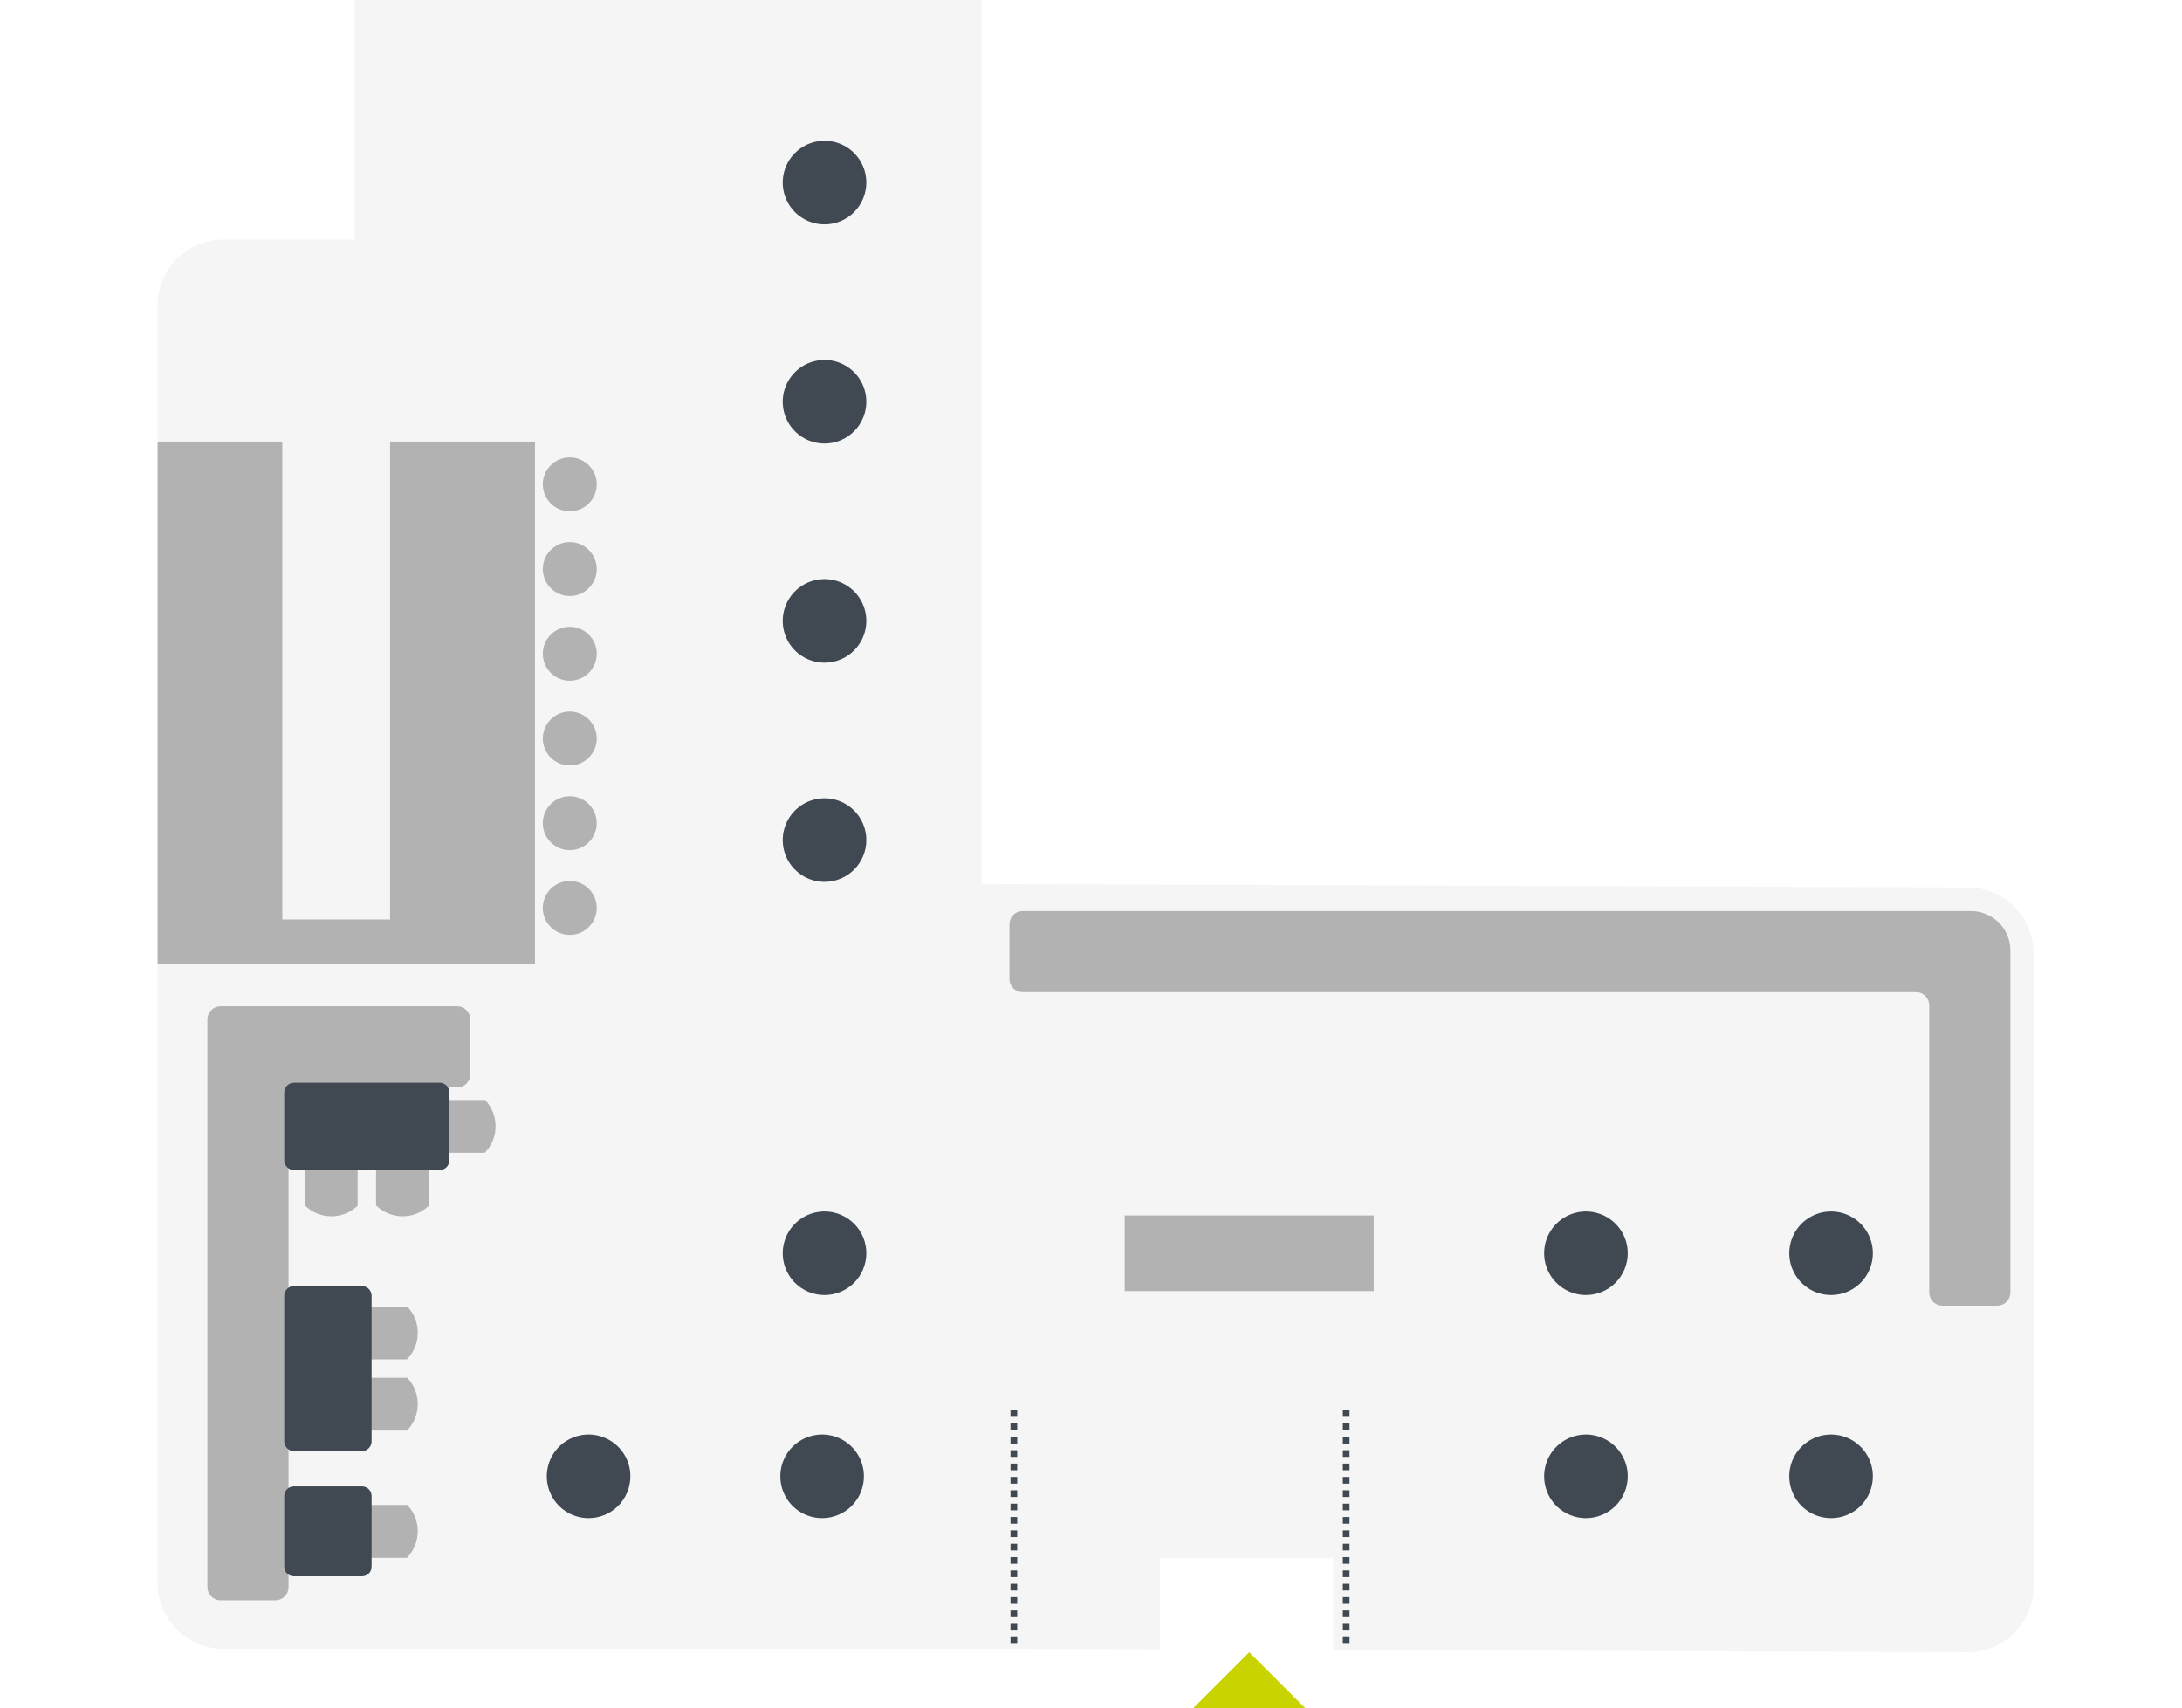 <svg width="304" height="238" viewBox="0 0 304 238" fill="none" xmlns="http://www.w3.org/2000/svg">
<rect x="0" y="0" width="304" height="238" fill="#808080" stroke="none"/>
<g clip-path="url(#clip0)">
<rect width="304" height="238" fill="white"/>
<path d="M304.582 0.244H0V238.142H304.582V0.244Z" fill="white"/>
<path d="M295.449 -31.056H141.127C141.127 -33.107 140.312 -35.073 138.862 -36.523C137.412 -37.973 135.446 -38.788 133.395 -38.788H39.095V-58.868C39.095 -61.29 38.132 -63.613 36.419 -65.326C34.706 -67.038 32.383 -68 29.961 -68H9.135C7.936 -68 6.748 -67.764 5.64 -67.305C4.532 -66.846 3.525 -66.174 2.677 -65.326C1.829 -64.478 1.157 -63.471 0.698 -62.363C0.239 -61.255 0.003 -60.067 0.003 -58.868V-23.006C0.003 -20.584 0.965 -18.261 2.677 -16.548C4.39 -14.835 6.713 -13.872 9.135 -13.872H49.405V33.382H31.093C28.671 33.382 26.347 34.345 24.634 36.057C22.922 37.77 21.959 40.094 21.959 42.516V220.572C21.959 222.994 22.922 225.318 24.634 227.031C26.347 228.743 28.671 229.706 31.093 229.706H143.187L161.577 229.78V217.028H185.759V229.856L274.185 230.19C276.607 230.189 278.93 229.227 280.642 227.514C282.355 225.801 283.317 223.478 283.317 221.056V132.784C283.317 130.362 282.355 128.039 280.642 126.326C278.93 124.613 276.607 123.651 274.185 123.65L136.743 123.168V-4.422H295.449C296.648 -4.422 297.836 -4.658 298.944 -5.117C300.052 -5.576 301.058 -6.248 301.906 -7.096C302.754 -7.944 303.427 -8.951 303.886 -10.059C304.345 -11.167 304.581 -12.355 304.581 -13.554V-21.924C304.581 -24.346 303.619 -26.669 301.906 -28.381C300.193 -30.094 297.871 -31.056 295.449 -31.056" fill="#F5F5F5"/>
<path d="M140.641 128.76V136.412C140.641 136.896 140.833 137.36 141.176 137.703C141.518 138.045 141.982 138.237 142.467 138.238H266.957C267.441 138.238 267.906 138.431 268.248 138.773C268.591 139.116 268.783 139.581 268.783 140.066V180.088C268.783 180.572 268.975 181.036 269.318 181.379C269.66 181.721 270.124 181.913 270.609 181.914H278.261C278.745 181.914 279.21 181.722 279.553 181.379C279.896 181.037 280.088 180.572 280.089 180.088V132.414C280.088 130.96 279.511 129.567 278.483 128.539C277.456 127.511 276.062 126.934 274.609 126.934H142.467C141.982 126.934 141.518 127.126 141.176 127.469C140.833 127.811 140.641 128.275 140.641 128.76" fill="#B2B2B2"/>
<path d="M63.694 140.211H30.723C30.238 140.211 29.774 140.404 29.431 140.746C29.089 141.088 28.897 141.553 28.896 142.037V221.125C28.897 221.609 29.089 222.074 29.431 222.416C29.774 222.758 30.238 222.951 30.723 222.951H38.374C38.859 222.951 39.323 222.758 39.666 222.416C40.008 222.074 40.2 221.609 40.2 221.125V153.343C40.2 153.103 40.248 152.865 40.34 152.644C40.431 152.422 40.566 152.221 40.736 152.051C40.906 151.881 41.107 151.747 41.329 151.655C41.551 151.564 41.788 151.517 42.029 151.517H63.694C64.179 151.516 64.643 151.323 64.986 150.981C65.328 150.638 65.52 150.173 65.52 149.689V142.037C65.52 141.553 65.328 141.088 64.986 140.746C64.643 140.404 64.179 140.211 63.694 140.211" fill="#B2B2B2"/>
<path d="M141.254 196.471V229.705" stroke="#404952" stroke-width="0.933" stroke-miterlimit="10" stroke-dasharray="0.93 0.93"/>
<path d="M187.554 196.471V229.705" stroke="#404952" stroke-width="0.933" stroke-miterlimit="10" stroke-dasharray="0.93 0.93"/>
<path d="M54.346 61.52V128.108H39.334V61.52H21.96V134.336H30.648H39.334H54.346H70.67H74.536V61.52H54.346Z" fill="#B2B2B2"/>
<path d="M191.392 169.342H156.696V179.88H191.392V169.342Z" fill="#B2B2B2"/>
<path d="M83.14 67.485C83.14 68.228 82.919 68.954 82.506 69.572C82.094 70.189 81.507 70.671 80.82 70.955C80.134 71.239 79.379 71.313 78.65 71.168C77.921 71.023 77.252 70.666 76.726 70.14C76.201 69.615 75.843 68.945 75.698 68.217C75.553 67.488 75.627 66.733 75.912 66.046C76.196 65.36 76.677 64.773 77.295 64.36C77.913 63.947 78.639 63.727 79.382 63.727C80.379 63.727 81.334 64.123 82.039 64.827C82.744 65.532 83.14 66.488 83.14 67.485" fill="#B2B2B2"/>
<path d="M83.14 79.285C83.14 80.028 82.919 80.755 82.506 81.372C82.094 81.99 81.507 82.471 80.82 82.756C80.134 83.04 79.379 83.114 78.65 82.969C77.921 82.824 77.252 82.466 76.726 81.941C76.201 81.416 75.843 80.746 75.698 80.018C75.553 79.289 75.627 78.534 75.912 77.847C76.196 77.161 76.677 76.574 77.295 76.161C77.913 75.748 78.639 75.528 79.382 75.527C79.876 75.527 80.364 75.624 80.82 75.813C81.276 76.002 81.691 76.279 82.04 76.628C82.389 76.977 82.665 77.391 82.854 77.847C83.043 78.303 83.14 78.792 83.14 79.285Z" fill="#B2B2B2"/>
<path d="M83.14 91.088C83.14 91.831 82.919 92.557 82.506 93.175C82.094 93.793 81.507 94.274 80.82 94.558C80.134 94.843 79.379 94.917 78.65 94.772C77.921 94.627 77.252 94.269 76.726 93.744C76.201 93.218 75.843 92.549 75.698 91.82C75.553 91.092 75.627 90.336 75.912 89.65C76.196 88.963 76.677 88.377 77.295 87.964C77.913 87.551 78.639 87.33 79.382 87.33C79.876 87.33 80.364 87.427 80.82 87.616C81.276 87.805 81.691 88.082 82.04 88.43C82.389 88.779 82.665 89.194 82.854 89.65C83.043 90.106 83.14 90.594 83.14 91.088Z" fill="#B2B2B2"/>
<path d="M83.14 102.891C83.14 103.634 82.92 104.36 82.507 104.978C82.095 105.596 81.508 106.078 80.822 106.362C80.135 106.647 79.38 106.722 78.651 106.577C77.922 106.432 77.253 106.074 76.727 105.549C76.201 105.024 75.844 104.354 75.698 103.626C75.553 102.897 75.627 102.142 75.912 101.455C76.196 100.768 76.677 100.181 77.295 99.769C77.913 99.356 78.639 99.135 79.382 99.135C80.378 99.135 81.334 99.53 82.039 100.235C82.743 100.939 83.14 101.894 83.14 102.891Z" fill="#B2B2B2"/>
<path d="M83.14 114.694C83.14 115.437 82.919 116.163 82.506 116.78C82.094 117.398 81.507 117.88 80.82 118.164C80.134 118.448 79.379 118.522 78.65 118.377C77.921 118.232 77.252 117.875 76.726 117.349C76.201 116.824 75.843 116.154 75.698 115.426C75.553 114.697 75.627 113.942 75.912 113.255C76.196 112.569 76.677 111.982 77.295 111.569C77.913 111.156 78.639 110.936 79.382 110.936C79.876 110.935 80.364 111.033 80.82 111.221C81.276 111.41 81.691 111.687 82.04 112.036C82.389 112.385 82.665 112.799 82.854 113.255C83.043 113.711 83.14 114.2 83.14 114.694Z" fill="#B2B2B2"/>
<path d="M83.14 126.496C83.14 127.239 82.92 127.966 82.507 128.584C82.095 129.202 81.508 129.683 80.822 129.968C80.135 130.252 79.38 130.327 78.651 130.182C77.922 130.038 77.253 129.68 76.727 129.155C76.201 128.629 75.844 127.96 75.698 127.231C75.553 126.502 75.627 125.747 75.912 125.06C76.196 124.374 76.677 123.787 77.295 123.374C77.913 122.961 78.639 122.74 79.382 122.74C79.875 122.74 80.364 122.837 80.82 123.026C81.276 123.215 81.69 123.491 82.039 123.84C82.388 124.189 82.665 124.603 82.854 125.059C83.043 125.514 83.14 126.003 83.14 126.496Z" fill="#B2B2B2"/>
<path d="M56.099 169.458C57.458 169.458 58.766 168.935 59.751 167.998V161.092H52.395V167.952C53.385 168.918 54.715 169.459 56.099 169.458Z" fill="#B2B2B2"/>
<path d="M46.174 169.458C47.533 169.458 48.841 168.935 49.826 167.998V161.092H42.47V167.952C43.46 168.918 44.79 169.459 46.174 169.458Z" fill="#B2B2B2"/>
<path d="M58.205 185.691C58.205 184.331 57.682 183.024 56.745 182.039H49.839V189.395H56.699C57.665 188.404 58.206 187.075 58.205 185.691" fill="#B2B2B2"/>
<path d="M58.205 195.617C58.205 194.257 57.682 192.95 56.745 191.965H49.839V199.321H56.699C57.665 198.33 58.206 197.001 58.205 195.617" fill="#B2B2B2"/>
<path d="M69.049 156.914C69.049 155.554 68.526 154.247 67.589 153.262H60.683V160.618H67.543C68.509 159.627 69.05 158.298 69.049 156.914" fill="#B2B2B2"/>
<path d="M166.092 238.141L174.044 230.189L181.996 238.141H166.092Z" fill="#C8D300"/>
<path d="M39.602 161.659V152.221C39.603 151.859 39.747 151.512 40.003 151.256C40.259 151 40.606 150.856 40.968 150.855H61.248C61.611 150.856 61.958 151 62.214 151.256C62.47 151.512 62.614 151.859 62.614 152.221V161.659C62.614 162.022 62.47 162.369 62.214 162.625C61.958 162.881 61.611 163.025 61.248 163.025H40.968C40.606 163.025 40.259 162.881 40.003 162.625C39.747 162.369 39.603 162.022 39.602 161.659" fill="#404952"/>
<path d="M50.406 202.186H40.968C40.605 202.185 40.258 202.041 40.002 201.785C39.746 201.529 39.602 201.182 39.602 200.82V180.54C39.602 180.177 39.745 179.83 40.002 179.573C40.258 179.317 40.605 179.172 40.968 179.172H50.406C50.585 179.172 50.763 179.207 50.929 179.276C51.094 179.345 51.245 179.446 51.372 179.573C51.499 179.7 51.599 179.851 51.668 180.017C51.737 180.183 51.772 180.36 51.772 180.54V200.82C51.772 201.182 51.628 201.529 51.371 201.786C51.115 202.042 50.768 202.186 50.406 202.186" fill="#404952"/>
<path d="M58.205 213.324C58.205 211.964 57.682 210.657 56.745 209.672H49.839V217.028H56.699C57.665 216.037 58.206 214.708 58.205 213.324" fill="#B2B2B2"/>
<path d="M40.934 207.09H50.44C50.792 207.09 51.131 207.23 51.381 207.479C51.631 207.728 51.771 208.067 51.772 208.42V218.28C51.771 218.633 51.631 218.971 51.381 219.221C51.131 219.47 50.792 219.61 50.44 219.61H40.934C40.759 219.61 40.586 219.576 40.425 219.509C40.263 219.442 40.116 219.344 39.993 219.22C39.869 219.097 39.771 218.95 39.705 218.789C39.638 218.627 39.603 218.455 39.603 218.28V208.42C39.603 208.245 39.638 208.072 39.705 207.911C39.771 207.749 39.869 207.603 39.993 207.479C40.116 207.356 40.263 207.258 40.425 207.191C40.586 207.124 40.759 207.09 40.934 207.09Z" fill="#404952"/>
<path d="M114.541 211.509C113.389 211.509 112.263 211.168 111.305 210.528C110.348 209.889 109.601 208.979 109.16 207.915C108.719 206.851 108.604 205.68 108.829 204.551C109.053 203.421 109.608 202.383 110.422 201.569C111.237 200.754 112.274 200.2 113.404 199.975C114.534 199.75 115.705 199.866 116.769 200.307C117.833 200.748 118.742 201.494 119.382 202.452C120.022 203.41 120.363 204.536 120.363 205.687C120.363 206.452 120.212 207.209 119.92 207.915C119.627 208.622 119.198 209.264 118.658 209.804C118.117 210.345 117.475 210.774 116.769 211.066C116.063 211.359 115.305 211.509 114.541 211.509Z" fill="#404952"/>
<path d="M82.006 211.509C80.854 211.509 79.728 211.168 78.77 210.528C77.812 209.889 77.066 208.979 76.625 207.915C76.184 206.851 76.069 205.68 76.293 204.551C76.518 203.421 77.073 202.383 77.887 201.569C78.701 200.754 79.739 200.2 80.869 199.975C81.999 199.75 83.169 199.866 84.233 200.307C85.297 200.748 86.207 201.494 86.847 202.452C87.487 203.41 87.828 204.536 87.828 205.687C87.828 206.452 87.677 207.209 87.385 207.915C87.092 208.622 86.663 209.264 86.123 209.804C85.582 210.345 84.94 210.774 84.234 211.066C83.527 211.359 82.77 211.509 82.006 211.509Z" fill="#404952"/>
<path d="M114.876 31.261C113.724 31.262 112.598 30.92 111.64 30.28C110.683 29.641 109.936 28.731 109.495 27.667C109.054 26.603 108.939 25.432 109.164 24.302C109.388 23.173 109.943 22.135 110.757 21.321C111.572 20.506 112.609 19.952 113.739 19.727C114.869 19.502 116.04 19.618 117.104 20.059C118.168 20.5 119.077 21.246 119.717 22.204C120.357 23.162 120.698 24.288 120.698 25.439C120.698 26.983 120.084 28.464 118.992 29.556C117.901 30.648 116.42 31.261 114.876 31.261" fill="#404952"/>
<path d="M114.876 61.796C113.724 61.797 112.598 61.455 111.641 60.816C110.683 60.176 109.936 59.267 109.495 58.203C109.054 57.139 108.939 55.968 109.163 54.838C109.388 53.709 109.942 52.671 110.757 51.857C111.571 51.042 112.608 50.487 113.738 50.263C114.867 50.038 116.038 50.153 117.102 50.593C118.166 51.034 119.076 51.78 119.716 52.737C120.356 53.695 120.698 54.821 120.698 55.972C120.698 56.737 120.547 57.494 120.255 58.201C119.962 58.907 119.534 59.549 118.993 60.09C118.452 60.631 117.811 61.06 117.104 61.353C116.398 61.645 115.641 61.796 114.876 61.796" fill="#404952"/>
<path d="M114.876 92.332C113.724 92.332 112.598 91.99 111.64 91.351C110.683 90.711 109.936 89.802 109.495 88.737C109.054 87.673 108.939 86.502 109.164 85.373C109.388 84.243 109.943 83.206 110.757 82.391C111.572 81.577 112.609 81.022 113.739 80.797C114.869 80.573 116.04 80.688 117.104 81.129C118.168 81.57 119.077 82.316 119.717 83.274C120.357 84.232 120.698 85.358 120.698 86.51C120.698 88.054 120.084 89.534 118.992 90.626C117.901 91.718 116.42 92.331 114.876 92.332" fill="#404952"/>
<path d="M114.876 122.867C113.724 122.867 112.598 122.526 111.64 121.886C110.683 121.246 109.936 120.337 109.495 119.273C109.054 118.209 108.939 117.038 109.164 115.908C109.388 114.778 109.943 113.741 110.757 112.926C111.572 112.112 112.609 111.557 113.739 111.333C114.869 111.108 116.04 111.223 117.104 111.664C118.168 112.105 119.077 112.851 119.717 113.809C120.357 114.767 120.698 115.893 120.698 117.045C120.698 117.809 120.547 118.566 120.255 119.273C119.962 119.979 119.533 120.621 118.993 121.162C118.452 121.702 117.81 122.131 117.104 122.424C116.398 122.716 115.64 122.867 114.876 122.867" fill="#404952"/>
<path d="M114.876 180.433C113.724 180.433 112.598 180.092 111.64 179.452C110.683 178.812 109.936 177.903 109.495 176.839C109.054 175.775 108.939 174.604 109.164 173.474C109.388 172.345 109.943 171.307 110.757 170.493C111.572 169.678 112.609 169.124 113.739 168.899C114.869 168.674 116.04 168.79 117.104 169.231C118.168 169.671 119.077 170.418 119.717 171.376C120.357 172.333 120.698 173.459 120.698 174.611C120.698 176.155 120.084 177.636 118.992 178.728C117.901 179.82 116.42 180.433 114.876 180.433" fill="#404952"/>
<path d="M255.109 211.509C253.957 211.509 252.832 211.168 251.874 210.528C250.916 209.889 250.169 208.979 249.729 207.915C249.288 206.851 249.172 205.68 249.397 204.551C249.622 203.421 250.176 202.383 250.991 201.569C251.805 200.754 252.843 200.2 253.972 199.975C255.102 199.75 256.273 199.866 257.337 200.307C258.401 200.748 259.31 201.494 259.95 202.452C260.59 203.41 260.931 204.536 260.931 205.687C260.931 206.452 260.781 207.209 260.488 207.915C260.196 208.622 259.767 209.264 259.226 209.804C258.686 210.345 258.044 210.774 257.337 211.066C256.631 211.359 255.874 211.509 255.109 211.509" fill="#404952"/>
<path d="M255.109 180.433C253.957 180.433 252.832 180.092 251.874 179.452C250.916 178.812 250.169 177.903 249.729 176.839C249.288 175.775 249.172 174.604 249.397 173.474C249.622 172.345 250.176 171.307 250.991 170.493C251.805 169.678 252.843 169.124 253.972 168.899C255.102 168.674 256.273 168.79 257.337 169.231C258.401 169.671 259.31 170.418 259.95 171.376C260.59 172.333 260.931 173.459 260.931 174.611C260.931 176.155 260.318 177.636 259.226 178.728C258.134 179.82 256.653 180.433 255.109 180.433" fill="#404952"/>
<path d="M220.957 180.433C219.805 180.433 218.679 180.092 217.721 179.452C216.764 178.812 216.017 177.903 215.576 176.839C215.135 175.775 215.02 174.604 215.245 173.474C215.469 172.345 216.024 171.307 216.838 170.493C217.653 169.678 218.69 169.124 219.82 168.899C220.95 168.674 222.121 168.79 223.185 169.231C224.249 169.671 225.158 170.418 225.798 171.376C226.438 172.333 226.779 173.459 226.779 174.611C226.779 176.155 226.165 177.636 225.073 178.728C223.982 179.82 222.501 180.433 220.957 180.433" fill="#404952"/>
<path d="M220.957 211.509C219.805 211.509 218.679 211.168 217.721 210.528C216.764 209.889 216.017 208.979 215.576 207.915C215.135 206.851 215.02 205.68 215.245 204.551C215.469 203.421 216.024 202.383 216.838 201.569C217.653 200.754 218.69 200.2 219.82 199.975C220.95 199.75 222.121 199.866 223.185 200.307C224.249 200.748 225.158 201.494 225.798 202.452C226.438 203.41 226.779 204.536 226.779 205.687C226.779 206.452 226.628 207.209 226.336 207.915C226.043 208.622 225.614 209.264 225.074 209.804C224.533 210.345 223.891 210.774 223.185 211.066C222.479 211.359 221.721 211.509 220.957 211.509" fill="#404952"/>
</g>
<defs>
<clipPath id="clip0">
<rect width="304" height="238" fill="white"/>
</clipPath>
</defs>
</svg>
